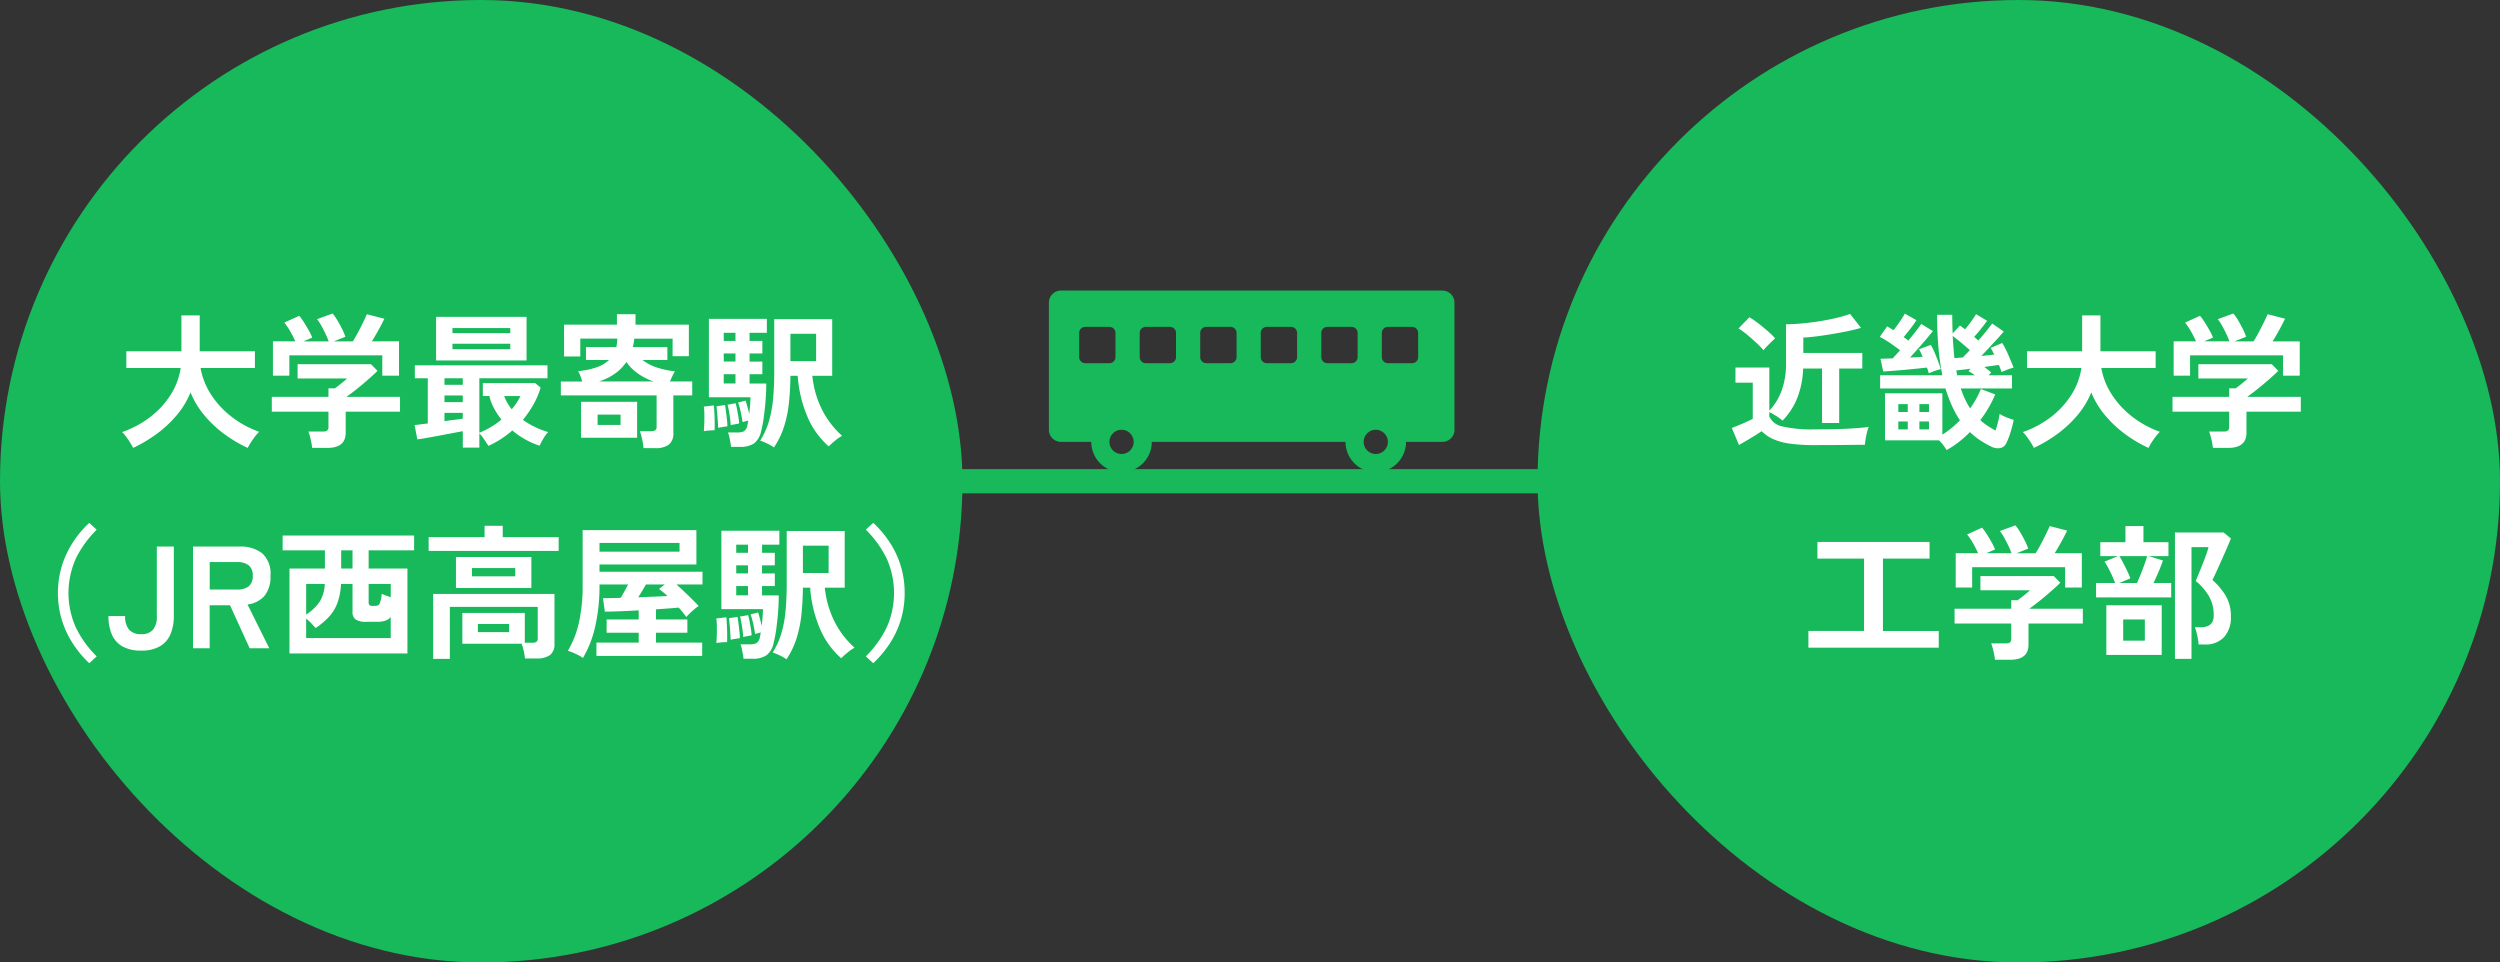 <svg xmlns="http://www.w3.org/2000/svg" width="413" height="159" viewBox="0 0 413 159">
  <rect x="0" y="0" width="413" height="159" fill="#333333" stroke="none"/>
  <g id="グループ_2475" data-name="グループ 2475" transform="translate(-563.722 -11078)">
    <g id="グループ_2472" data-name="グループ 2472" transform="translate(5.722 1)">
      <g id="グループ_2471" data-name="グループ 2471">
        <rect id="長方形_1225" data-name="長方形 1225" width="159" height="159" rx="79.5" transform="translate(558 11077)" fill="#17b95a"/>
        <path id="パス_23648" data-name="パス 23648" d="M32.5,29.9q-.192-.384-.516-.9t-.672-.984a5.271,5.271,0,0,0-.636-.732,16.381,16.381,0,0,0,4.716-2.544,14.168,14.168,0,0,0,3.336-3.672,11.281,11.281,0,0,0,1.62-4.368H31.368v-2.76h9.1V8.008h3.024v5.928h9.12V16.7H43.632a11.677,11.677,0,0,0,1.7,4.332,14.674,14.674,0,0,0,3.372,3.684,16.326,16.326,0,0,0,4.6,2.52,8.457,8.457,0,0,0-.684.792q-.372.48-.7,1a8.378,8.378,0,0,0-.492.876,21.885,21.885,0,0,1-3.84-2.268,19,19,0,0,1-3.312-3.1,14.183,14.183,0,0,1-2.3-3.8,14.048,14.048,0,0,1-2.328,3.816,18.9,18.9,0,0,1-3.348,3.1A23.645,23.645,0,0,1,32.5,29.9Zm29.568,0a10.117,10.117,0,0,0-.24-1.4,9.349,9.349,0,0,0-.384-1.308h2.4a1.209,1.209,0,0,0,.7-.156.749.749,0,0,0,.216-.636V23.92h-9.36V21.472h9.36V20.056h1.08q.36-.264.948-.732t1.068-.9H59.664V16.072h12.12l1.08,1.1q-.456.456-1.128,1.056T70.32,19.456q-.744.624-1.428,1.152t-1.164.864h8.856V23.92H67.608V27.4q0,2.5-3.024,2.5Zm-6.48-11.928V12.3h3.7a17.459,17.459,0,0,0-.852-1.668,9.271,9.271,0,0,0-.972-1.428L59.928,8.08a8.671,8.671,0,0,1,.78,1.068q.42.66.8,1.344a9.181,9.181,0,0,1,.576,1.188l-1.464.624H64.8a12.6,12.6,0,0,0-.516-1.236q-.324-.684-.684-1.332a8.265,8.265,0,0,0-.72-1.1L65.448,7.7a7.491,7.491,0,0,1,.78,1.116q.42.708.792,1.452a9.156,9.156,0,0,1,.54,1.272l-1.92.768h3.144q.408-.648.852-1.476t.84-1.644q.4-.816.636-1.368l2.88.744q-.408.864-.984,1.9T71.928,12.3h4.488v5.664h-2.76v-3.36H58.3v3.36Zm31.368,11.88V27.136q-.744.144-1.776.336t-2.112.4q-1.08.2-2.04.372t-1.584.24l-.456-2.352q.408-.048.972-.12t1.212-.144V18.4H79.032V16.264h21.912V18.4H89.688v9a14.011,14.011,0,0,0,1.932-.96,12.762,12.762,0,0,0,1.716-1.224,12.264,12.264,0,0,1-1.2-1.812,8.441,8.441,0,0,1-.792-2.076h-1.08V19.192H98.9l.912.744a13.235,13.235,0,0,1-1.188,2.8,18,18,0,0,1-1.74,2.532,14.079,14.079,0,0,0,2.064,1.212,13.042,13.042,0,0,0,2.112.8,5.6,5.6,0,0,0-.8,1.092,10.079,10.079,0,0,0-.612,1.164,12.709,12.709,0,0,1-2.256-.972,13.311,13.311,0,0,1-2.256-1.548A15.952,15.952,0,0,1,91.2,29.56q-.336-.48-.744-1.1a5.267,5.267,0,0,0-.768-.96v2.352Zm-4.416-14.4v-7.2H97.488v7.2ZM85.248,13.6H94.8v-.912H85.248Zm0-2.664H94.8V10.1H85.248ZM83.928,25.48q.84-.12,1.62-.216t1.4-.192v-.96H83.928Zm0-3.144h3.024v-1.1H83.928Zm0-2.856h3.024V18.4H83.928ZM95.04,23.512a10.069,10.069,0,0,0,.816-1.08,9.628,9.628,0,0,0,.624-1.1H93.792A7.643,7.643,0,0,0,95.04,23.512Zm21.768,6.432a8.4,8.4,0,0,0-.12-.924q-.1-.54-.228-1.056a4.969,4.969,0,0,0-.276-.828h1.872a1.209,1.209,0,0,0,.7-.156.715.715,0,0,0,.216-.612V21.232H103.152v-2.3h3.528a8.848,8.848,0,0,0-.3-.924,4.769,4.769,0,0,0-.372-.78,13.622,13.622,0,0,0,3.036-.636,5.788,5.788,0,0,0,2.076-1.212H107.3V13.24h5.016a6.522,6.522,0,0,0,.108-.672q.036-.336.06-.72h-6.12V14.8H103.68V9.544h8.736V7.816h3.072V9.544H124.3v5.208h-2.688v-2.9h-6.336a6.843,6.843,0,0,1-.084.708,6.52,6.52,0,0,1-.156.684h5.712v2.136h-4.1a7.843,7.843,0,0,0,2.328,1.224,14.569,14.569,0,0,0,3.024.648,6.648,6.648,0,0,0-.432.8q-.216.468-.384.876h3.672v2.3h-3.12v6.24a2.256,2.256,0,0,1-.744,1.884,3.558,3.558,0,0,1-2.232.588Zm-10.32-1.728V22.288h9.264v5.928Zm2.952-9.288h9.024a10.244,10.244,0,0,1-2.556-1.3,7.732,7.732,0,0,1-1.932-1.92,7.529,7.529,0,0,1-1.884,1.92A9.413,9.413,0,0,1,109.44,18.928Zm-.216,7.176h3.792V24.4h-3.792Zm29.136,3.72a6.748,6.748,0,0,0-1.116-.648,10.7,10.7,0,0,0-1.164-.48,12.687,12.687,0,0,0,1.416-3.084,19.111,19.111,0,0,0,.708-3.732q.2-2.088.2-4.8V8.632h9.576v9.36H144.7a16,16,0,0,0,1.62,5.628,14.369,14.369,0,0,0,3.3,4.284,7.173,7.173,0,0,0-1.164.8,11.21,11.21,0,0,0-1.044.948,13.437,13.437,0,0,1-3.5-4.848,20.9,20.9,0,0,1-1.632-6.816h-1.2q-.024,2.328-.24,4.4a20.174,20.174,0,0,1-.792,3.924A13.572,13.572,0,0,1,138.36,29.824Zm-7.1-.1q-.024-.312-.108-.78t-.18-.912a3.01,3.01,0,0,0-.216-.684h1.536a2.532,2.532,0,0,0,1.1-.192,1.427,1.427,0,0,0,.576-1.008q.072-.288.144-.768-.24.072-.528.144a3.568,3.568,0,0,0-.408.12q-.1-.7-.3-1.644a11.855,11.855,0,0,0-.444-1.6l1.248-.312q.12.384.288,1t.312,1.212q.072-.7.132-1.416t.06-1.344h-6.864V8.584h9.576v2.3h-2.856v1.344h2.112V14.3h-2.112V15.64h2.112v2.088h-2.112v1.536h2.76q0,1.416-.12,2.88t-.3,2.748a19.3,19.3,0,0,1-.42,2.2,3.377,3.377,0,0,1-1.212,2.088,4.047,4.047,0,0,1-2.268.552Zm9.816-14.16h4.248V11.056h-4.248Zm-14.3,11.568q.048-.528.072-1.272t.012-1.5a11,11,0,0,0-.084-1.284l1.656-.192q.048.48.084,1.236t.048,1.524q.012.768-.012,1.344-.384,0-.876.036A8.968,8.968,0,0,0,126.768,27.136Zm2.352-.552q0-.432-.048-1.128t-.108-1.38q-.06-.684-.108-1.044l1.416-.216q.072.456.156,1.1t.156,1.308a10.564,10.564,0,0,1,.072,1.116q-.24.024-.744.108Zm2.088-.432q-.024-.48-.108-1.116t-.192-1.26a8.165,8.165,0,0,0-.228-1.008l1.344-.24q.12.432.24,1.056t.216,1.236q.1.612.12,1.044l-.408.084q-.288.06-.576.108A2.2,2.2,0,0,0,131.208,26.152Zm-1.152-6.888H132V17.728h-1.944Zm0-3.624H132V14.3h-1.944Zm0-3.408H132V10.888h-1.944ZM25.248,65.472a17.482,17.482,0,0,1-2.676-3.192,15.783,15.783,0,0,1-1.836-3.888,15.564,15.564,0,0,1,0-9.048,15.783,15.783,0,0,1,1.836-3.888,16.8,16.8,0,0,1,2.676-3.168l1.224,1.128a17.574,17.574,0,0,0-3.42,4.716,13.956,13.956,0,0,0,0,11.484,17.5,17.5,0,0,0,3.42,4.728Zm8.568-2.088a6.087,6.087,0,0,1-3.12-.708,4.1,4.1,0,0,1-1.74-2,7.752,7.752,0,0,1-.54-3h2.76a3.263,3.263,0,0,0,.672,2.28,2.562,2.562,0,0,0,1.968.72,2.483,2.483,0,0,0,1.944-.72,3.345,3.345,0,0,0,.648-2.28V46.2h2.808V57.672a7.6,7.6,0,0,1-.552,3,4.176,4.176,0,0,1-1.74,2A6.02,6.02,0,0,1,33.816,63.384ZM42.384,63V46.2h7.68A5.809,5.809,0,0,1,53.8,47.3a4.5,4.5,0,0,1,1.38,3.72,4.911,4.911,0,0,1-1.008,3.348,4.442,4.442,0,0,1-2.784,1.4L54.984,63h-3.24L48.5,55.9h-3.36V63Zm2.76-9.7H49.68a3,3,0,0,0,1.9-.528,2.1,2.1,0,0,0,.672-1.752,2.066,2.066,0,0,0-.672-1.728,3,3,0,0,0-1.9-.528H45.144ZM58.32,63.864V49.824h5.856v-3H57.192V44.376h21.72v2.448H71.4v3h6.408v14.04Zm2.76-2.544H75.048V57.84a1.939,1.939,0,0,1-.948.624,4.692,4.692,0,0,1-1.332.168h-1.8a3.03,3.03,0,0,1-1.692-.372,1.476,1.476,0,0,1-.54-1.308V52.368h-1.9a10.79,10.79,0,0,1-.564,3.072,6.988,6.988,0,0,1-1.368,2.3,11.771,11.771,0,0,1-2.268,1.92q-.288-.336-.72-.792a7.183,7.183,0,0,0-.84-.768Zm0-3.888a7.967,7.967,0,0,0,2.208-2.088,5.958,5.958,0,0,0,.864-2.976H61.08ZM72,55.992h.48a.757.757,0,0,0,.744-.372A5.718,5.718,0,0,0,73.56,54a6.154,6.154,0,0,0,.7.288q.408.144.792.288V52.368H71.4v3.048a.663.663,0,0,0,.12.432A.613.613,0,0,0,72,55.992Zm-5.136-6.168h1.872v-3H66.864ZM82.056,64.752V54.024H102.1V62.28a2.2,2.2,0,0,1-.72,1.824,3.5,3.5,0,0,1-2.208.576H97.224a10.758,10.758,0,0,0-.2-1.224,7.649,7.649,0,0,0-.348-1.2H86.88V57.168H97.2v4.92h1.248a1.149,1.149,0,0,0,.684-.156.739.739,0,0,0,.2-.612V56.16H84.816v8.592ZM85.824,53.04V47.928H98.28V53.04Zm-4.512-6.12V44.64h9.24V42.768h3V44.64h9.24v2.28Zm7.152,4.2h7.152V49.752H88.464Zm.984,9.216h5.16V58.992h-5.16ZM106.8,64.608a4.212,4.212,0,0,0-.732-.456q-.468-.24-.948-.444a4.662,4.662,0,0,0-.816-.276,15.719,15.719,0,0,0,1.812-4.584,27.707,27.707,0,0,0,.636-6.36v-9h18.792v5.664H109.536v1.2h17.016v2.112h-4.3q.912.816,1.92,1.788t1.752,1.764a8.234,8.234,0,0,0-1.068.84,9.995,9.995,0,0,0-.972.984q-.24-.336-.564-.744t-.708-.816q-.72.072-1.68.144t-2.064.144v1.68h5.184v2.184h-5.184v1.632H126.5v2.208H109.032V62.064h6.984V60.432h-5.3V58.248h5.3V56.736q-1.656.1-3.156.156t-2.436.06l-.312-2.232q.552,0,1.308-.012t1.62-.036q.336-.552.66-1.152t.564-1.056h-4.728v.024a30.141,30.141,0,0,1-.72,6.984A17.924,17.924,0,0,1,106.8,64.608Zm2.736-17.568H122.76V45.6H109.536Zm6.408,7.536,2.532-.1q1.26-.048,2.292-.1a8.447,8.447,0,0,0-.7-.624q-.36-.288-.7-.552l.96-.744h-3.12q-.288.528-.624,1.08T115.944,54.576Zm24.48,10.248a6.748,6.748,0,0,0-1.116-.648,10.7,10.7,0,0,0-1.164-.48,12.687,12.687,0,0,0,1.416-3.084,19.111,19.111,0,0,0,.708-3.732q.2-2.088.2-4.8V43.632h9.576v9.36H146.76a16,16,0,0,0,1.62,5.628,14.369,14.369,0,0,0,3.3,4.284,7.173,7.173,0,0,0-1.164.8,11.211,11.211,0,0,0-1.044.948,13.437,13.437,0,0,1-3.5-4.848,20.9,20.9,0,0,1-1.632-6.816h-1.2q-.024,2.328-.24,4.4a20.174,20.174,0,0,1-.792,3.924A13.572,13.572,0,0,1,140.424,64.824Zm-7.1-.1q-.024-.312-.108-.78t-.18-.912a3.01,3.01,0,0,0-.216-.684h1.536a2.532,2.532,0,0,0,1.1-.192,1.427,1.427,0,0,0,.576-1.008q.072-.288.144-.768-.24.072-.528.144a3.568,3.568,0,0,0-.408.12q-.1-.7-.3-1.644a11.855,11.855,0,0,0-.444-1.6l1.248-.312q.12.384.288,1t.312,1.212q.072-.7.132-1.416t.06-1.344h-6.864V43.584h9.576v2.3h-2.856v1.344H138.5V49.3h-2.112V50.64H138.5v2.088h-2.112v1.536h2.76q0,1.416-.12,2.88t-.3,2.748a19.3,19.3,0,0,1-.42,2.2,3.377,3.377,0,0,1-1.212,2.088,4.047,4.047,0,0,1-2.268.552Zm9.816-14.16h4.248V46.056h-4.248Zm-14.3,11.568q.048-.528.072-1.272t.012-1.5a11,11,0,0,0-.084-1.284l1.656-.192q.048.48.084,1.236t.048,1.524q.012.768-.012,1.344-.384,0-.876.036A8.967,8.967,0,0,0,128.832,62.136Zm2.352-.552q0-.432-.048-1.128t-.108-1.38q-.06-.684-.108-1.044l1.416-.216q.072.456.156,1.1t.156,1.308a10.564,10.564,0,0,1,.072,1.116q-.24.024-.744.108Zm2.088-.432q-.024-.48-.108-1.116t-.192-1.26a8.165,8.165,0,0,0-.228-1.008l1.344-.24q.12.432.24,1.056t.216,1.236q.1.612.12,1.044l-.408.084q-.288.06-.576.108A2.2,2.2,0,0,0,133.272,61.152Zm-1.152-6.888h1.944V52.728H132.12Zm0-3.624h1.944V49.3H132.12Zm0-3.408h1.944V45.888H132.12Zm22.632,18.24-1.224-1.128a17.5,17.5,0,0,0,3.42-4.728,13.956,13.956,0,0,0,0-11.484,17.574,17.574,0,0,0-3.42-4.716l1.224-1.128a17.165,17.165,0,0,1,2.688,3.168,15.026,15.026,0,0,1,2.5,8.424,15.046,15.046,0,0,1-.66,4.512,15.227,15.227,0,0,1-1.836,3.888A17.87,17.87,0,0,1,154.752,65.472Z" transform="translate(547.5 11121.093)" fill="#fff"/>
      </g>
      <g id="グループ_2470" data-name="グループ 2470">
        <rect id="長方形_1226" data-name="長方形 1226" width="159" height="159" rx="79.5" transform="translate(812 11077)" fill="#17b95a"/>
        <path id="パス_23649" data-name="パス 23649" d="M56.352,29.44a29.289,29.289,0,0,1-4.224-.252,9.859,9.859,0,0,1-2.76-.768,6.621,6.621,0,0,1-1.848-1.284q-.432.312-1.116.732t-1.392.84q-.708.42-1.236.708L42.6,26.608l1.164-.468q.684-.276,1.332-.576t.96-.468V19.12H43.2v-2.5h5.592v7.128a9.773,9.773,0,0,0,1.992-3.192,12.775,12.775,0,0,0,.768-4.728V9.472q1.272,0,2.76-.144t2.964-.384q1.476-.24,2.748-.552a19.651,19.651,0,0,0,2.112-.624l1.8,2.3q-1.032.312-2.4.588t-2.76.5q-1.392.228-2.556.36t-1.812.156v2.544h9.744v2.568H60.336v9H57.5v-9h-3.12a14.681,14.681,0,0,1-.972,4.872,11.506,11.506,0,0,1-2.436,3.744,6.461,6.461,0,0,0-1.056-.78q-.648-.4-1.128-.636v.744a3,3,0,0,0,2.2,1.632,21.883,21.883,0,0,0,5.364.48q3.072,0,5.28-.108t3.576-.3a5.383,5.383,0,0,0-.264.828q-.144.564-.24,1.164t-.12.96q-.672,0-1.752.012l-2.292.024q-1.212.012-2.316.012Zm-8.52-15.672a12.714,12.714,0,0,0-1.152-1.2q-.72-.672-1.512-1.332A12.318,12.318,0,0,0,43.7,10.168L45.5,8.32a12.346,12.346,0,0,1,1.428.972q.828.636,1.608,1.32A12.379,12.379,0,0,1,49.752,11.8q-.216.192-.6.564t-.756.756A6.386,6.386,0,0,0,47.832,13.768Zm30.24,16.488a9.3,9.3,0,0,0-.552-.828,5.845,5.845,0,0,0-.7-.78H67.9V20.872h9.48v6.84a15.692,15.692,0,0,0,1.524-1.1,16.043,16.043,0,0,0,1.38-1.272,16.439,16.439,0,0,1-1.3-2.34A22.3,22.3,0,0,1,77.9,20.08H67.1V17.9H77.376a42.354,42.354,0,0,1-.636-4.488q-.228-2.472-.228-5.5h2.5q0,1.632.072,3.072l1.2-1.3q.192.144.408.3t.432.324q.48-.552.972-1.236t.852-1.26L84.768,8.9q-.408.576-.984,1.3T82.632,11.56q.192.168.36.312l.336.288q.672-.768,1.284-1.524t1-1.284l1.9,1.32q-.36.456-.984,1.14t-1.332,1.44q-.708.756-1.38,1.452.576-.048,1.128-.108l1.008-.108q-.168-.336-.312-.612a5.354,5.354,0,0,0-.288-.492l1.92-.816a18.088,18.088,0,0,1,1.008,1.98q.5,1.14.864,2.1a7.223,7.223,0,0,0-1,.312q-.564.216-.972.408-.1-.264-.216-.564t-.24-.612q-.5.072-1.116.156t-1.284.18q.312.24.6.468t.528.444q-.1.1-.2.216t-.228.24h3.864V20.08H80.424a15.216,15.216,0,0,0,.7,1.776,12.35,12.35,0,0,0,.84,1.512,14.6,14.6,0,0,0,1.02-1.608,15.645,15.645,0,0,0,.756-1.584l2.376.888a19.42,19.42,0,0,1-1.08,2.16,19.728,19.728,0,0,1-1.392,2.088,9.623,9.623,0,0,0,1.188.924q.636.42,1.332.8.216-.648.408-1.416a11.558,11.558,0,0,0,.264-1.344,4.735,4.735,0,0,0,.672.372q.432.2.9.372t.756.24a19.871,19.871,0,0,1-.54,2.1,11.443,11.443,0,0,1-.708,1.812,1.4,1.4,0,0,1-.984.756,2.253,2.253,0,0,1-1.392-.2,15.764,15.764,0,0,1-1.86-1.044,11.641,11.641,0,0,1-1.74-1.4A17.844,17.844,0,0,1,80.1,28.924,15,15,0,0,1,78.072,30.256ZM75.144,17.584q-.072-.216-.144-.468a2.847,2.847,0,0,0-.192-.492q-.984.12-2.316.252t-2.64.24q-1.308.108-2.244.156l-.456-2.088q.408-.024.924-.036t1.092-.036q.24-.264.552-.6t.672-.744q-.744-.576-1.668-1.2a15.3,15.3,0,0,0-1.692-1.008l1.224-1.728q.264.144.528.3t.528.324q.48-.6.984-1.332t.888-1.4L73.1,8.8a14.5,14.5,0,0,1-.972,1.368l-1.14,1.44q.216.144.408.288t.36.288q.624-.768,1.2-1.5t.936-1.26l1.92,1.176q-.336.432-.972,1.188t-1.38,1.6q-.744.84-1.416,1.584.576-.024,1.1-.06t.984-.06q-.168-.36-.312-.684a5.236,5.236,0,0,0-.288-.564l1.944-.72a10.474,10.474,0,0,1,.612,1.236q.3.708.576,1.44t.468,1.332a7.707,7.707,0,0,0-1.02.3Q75.552,17.392,75.144,17.584Zm4.224-2.52.648-.048q.336-.024.72-.048L81.3,14.4q.3-.3.612-.66-.624-.552-1.38-1.188t-1.452-1.14Q79.2,13.432,79.368,15.064Zm.456,2.832h2.928q-.264-.192-.528-.36t-.528-.312l.336-.408q-.7.1-1.3.168t-1.056.12Zm-6.24,8.952h1.584v-1.32H73.584Zm-3.48,0h1.56v-1.32H70.1Zm3.48-2.88h1.584v-1.3H73.584Zm-3.48,0h1.56v-1.3H70.1ZM92.5,29.9q-.192-.384-.516-.9t-.672-.984a5.271,5.271,0,0,0-.636-.732,16.381,16.381,0,0,0,4.716-2.544,14.168,14.168,0,0,0,3.336-3.672,11.281,11.281,0,0,0,1.62-4.368H91.368v-2.76h9.1V8.008h3.024v5.928h9.12V16.7h-8.976a11.677,11.677,0,0,0,1.7,4.332,14.674,14.674,0,0,0,3.372,3.684,16.326,16.326,0,0,0,4.6,2.52,8.458,8.458,0,0,0-.684.792q-.372.48-.7,1a8.379,8.379,0,0,0-.492.876,21.886,21.886,0,0,1-3.84-2.268,19,19,0,0,1-3.312-3.1,14.183,14.183,0,0,1-2.3-3.8,14.049,14.049,0,0,1-2.328,3.816,18.9,18.9,0,0,1-3.348,3.1A23.645,23.645,0,0,1,92.5,29.9Zm29.568,0a10.117,10.117,0,0,0-.24-1.4,9.349,9.349,0,0,0-.384-1.308h2.4a1.209,1.209,0,0,0,.7-.156.749.749,0,0,0,.216-.636V23.92h-9.36V21.472h9.36V20.056h1.08q.36-.264.948-.732t1.068-.9h-8.184V16.072h12.12l1.08,1.1q-.456.456-1.128,1.056t-1.416,1.224q-.744.624-1.428,1.152t-1.164.864h8.856V23.92h-8.976V27.4q0,2.5-3.024,2.5Zm-6.48-11.928V12.3h3.7a17.458,17.458,0,0,0-.852-1.668,9.271,9.271,0,0,0-.972-1.428l2.472-1.128a8.671,8.671,0,0,1,.78,1.068q.42.66.8,1.344a9.181,9.181,0,0,1,.576,1.188l-1.464.624H124.8a12.6,12.6,0,0,0-.516-1.236q-.324-.684-.684-1.332a8.264,8.264,0,0,0-.72-1.1l2.568-.936a7.491,7.491,0,0,1,.78,1.116q.42.708.792,1.452a9.156,9.156,0,0,1,.54,1.272l-1.92.768h3.144q.408-.648.852-1.476t.84-1.644q.4-.816.636-1.368l2.88.744q-.408.864-.984,1.9t-1.08,1.848h4.488v5.664h-2.76v-3.36H118.3v3.36ZM55.248,62.9v-2.76H64.44V48.192h-7.7v-2.76H75.264v2.76h-7.7V60.144h9.216V62.9ZM86.064,64.9a10.117,10.117,0,0,0-.24-1.4,9.349,9.349,0,0,0-.384-1.308h2.4a1.209,1.209,0,0,0,.7-.156.749.749,0,0,0,.216-.636V58.92h-9.36V56.472h9.36V55.056h1.08q.36-.264.948-.732t1.068-.9H83.664V51.072h12.12l1.08,1.1q-.456.456-1.128,1.056T94.32,54.456q-.744.624-1.428,1.152t-1.164.864h8.856V58.92H91.608V62.4q0,2.5-3.024,2.5Zm-6.48-11.928V47.3h3.7a17.458,17.458,0,0,0-.852-1.668,9.27,9.27,0,0,0-.972-1.428l2.472-1.128a8.671,8.671,0,0,1,.78,1.068q.42.66.8,1.344a9.181,9.181,0,0,1,.576,1.188l-1.464.624H88.8a12.6,12.6,0,0,0-.516-1.236q-.324-.684-.684-1.332a8.264,8.264,0,0,0-.72-1.1l2.568-.936a7.491,7.491,0,0,1,.78,1.116q.42.708.792,1.452a9.156,9.156,0,0,1,.54,1.272l-1.92.768h3.144q.408-.648.852-1.476t.84-1.644q.4-.816.636-1.368l2.88.744q-.408.864-.984,1.9T95.928,47.3h4.488v5.664h-2.76v-3.36H82.3v3.36ZM115.8,64.752V43.872h8.04l1.2.984q-.216.576-.636,1.548t-.9,2.04q-.48,1.068-.888,1.968t-.624,1.308a11.037,11.037,0,0,1,2.136,2.508,6.479,6.479,0,0,1,.912,3.516,4.831,4.831,0,0,1-1.128,3.42,4.177,4.177,0,0,1-3.216,1.212h-.984a8.284,8.284,0,0,0-.12-.948q-.1-.54-.228-1.056a5.951,5.951,0,0,0-.276-.852h1.032q2.088,0,2.088-1.944a6.287,6.287,0,0,0-.744-3.1,9.384,9.384,0,0,0-2.232-2.592q.144-.336.456-1.1t.672-1.668q.36-.9.636-1.68a9.442,9.442,0,0,0,.348-1.14h-2.808V64.752ZM102.768,54.6V52.224h3.144q-.192-.552-.5-1.224t-.648-1.308a8.266,8.266,0,0,0-.6-1l2.208-.912h-2.9v-2.3h4.152V42.816h2.976V45.48h4.128v2.3h-3.264l2.352.72q-.24.744-.684,1.788t-.876,1.932h2.928V54.6Zm1.7,9.5V55.9h9.144V64.1Zm2.16-11.88h2.9q.288-.624.624-1.464t.624-1.644q.288-.8.432-1.332h-4.584q.288.456.648,1.152t.684,1.38a9.388,9.388,0,0,1,.468,1.14Zm.624,9.528h3.576v-3.5h-3.576Z" transform="translate(801.5 11121.093)" fill="#fff"/>
      </g>
      <path id="線_356" data-name="線 356" d="M116,2H0V-2H116Z" transform="translate(714.5 11156.5)" fill="#17b95a"/>
    </g>
    <path id="中マド_2" data-name="中マド 2" d="M-1933,30a5.006,5.006,0,0,1-5-5h-32a5.007,5.007,0,0,1-5,5,5.006,5.006,0,0,1-5-5h-5a2,2,0,0,1-2-2V2a2,2,0,0,1,2-2h63a2,2,0,0,1,2,2V23a2,2,0,0,1-2,2h-6A5.007,5.007,0,0,1-1933,30Zm0-7a2,2,0,0,0-2,2,2,2,0,0,0,2,2,2,2,0,0,0,2-2A2,2,0,0,0-1933,23Zm-42,0a2,2,0,0,0-2,2,2,2,0,0,0,2,2,2,2,0,0,0,2-2A2,2,0,0,0-1975,23Zm44-17a1,1,0,0,0-1,1v4a1,1,0,0,0,1,1h4a1,1,0,0,0,1-1V7a1,1,0,0,0-1-1Zm-10,0a1,1,0,0,0-1,1v4a1,1,0,0,0,1,1h4a1,1,0,0,0,1-1V7a1,1,0,0,0-1-1Zm-10,0a1,1,0,0,0-1,1v4a1,1,0,0,0,1,1h4a1,1,0,0,0,1-1V7a1,1,0,0,0-1-1Zm-10,0a1,1,0,0,0-1,1v4a1,1,0,0,0,1,1h4a1,1,0,0,0,1-1V7a1,1,0,0,0-1-1Zm-10,0a1,1,0,0,0-1,1v4a1,1,0,0,0,1,1h4a1,1,0,0,0,1-1V7a1,1,0,0,0-1-1Zm-10,0a1,1,0,0,0-1,1v4a1,1,0,0,0,1,1h4a1,1,0,0,0,1-1V7a1,1,0,0,0-1-1Z" transform="translate(2724 11126)" fill="#17b95a"/>
  </g>
</svg>

